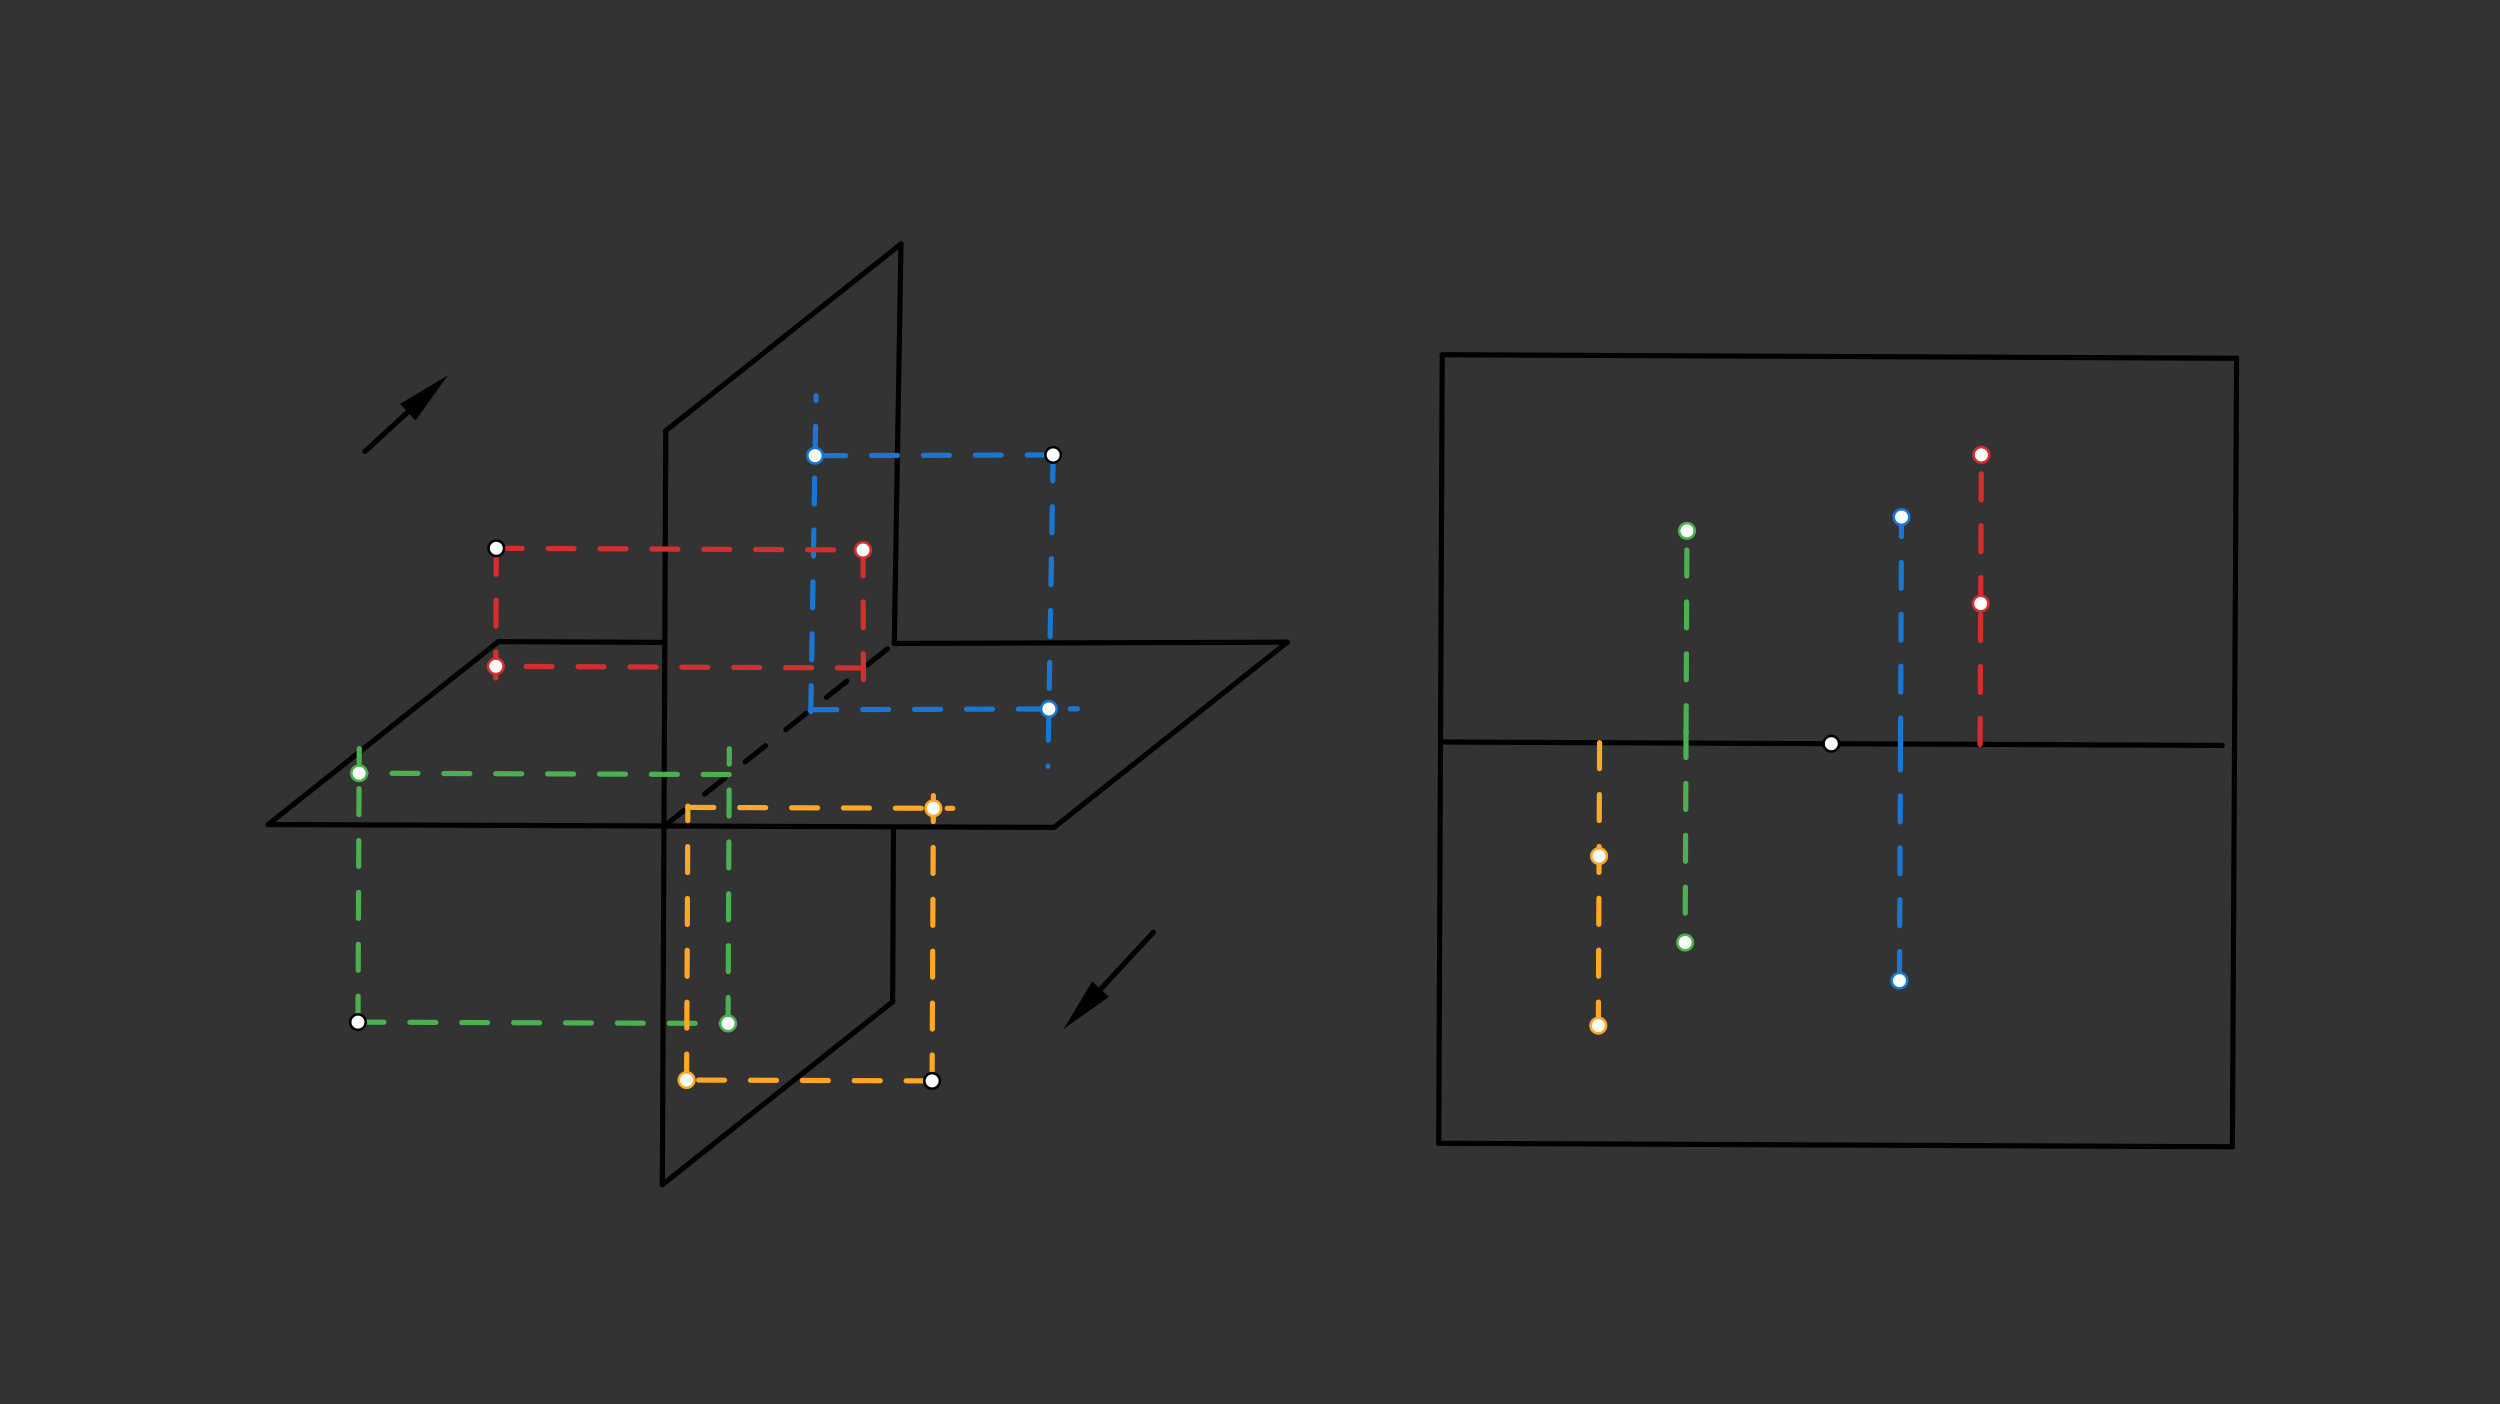 <svg xmlns="http://www.w3.org/2000/svg" class="svg--816" height="100%" preserveAspectRatio="xMidYMid meet" viewBox="0 0 963.78 541.417" width="100%"><rect x="0" y="0" width="963.78" height="541.417" fill="#333333" stroke="none"/><defs><marker id="marker-arrow" markerHeight="16" markerUnits="userSpaceOnUse" markerWidth="24" orient="auto-start-reverse" refX="24" refY="4" viewBox="0 0 24 8"><path d="M 0 0 L 24 4 L 0 8 z" stroke="inherit"></path></marker></defs><g class="aux-layer--949"></g><g class="main-layer--75a"><g class="element--733"><line stroke="#000000" stroke-dasharray="none" stroke-linecap="round" stroke-width="2" x1="256.667" x2="255.333" y1="166.042" y2="456.708"></line></g><g class="element--733"><line stroke="#000000" stroke-dasharray="none" stroke-linecap="round" stroke-width="2" x1="256.667" x2="347.333" y1="166.042" y2="94.042"></line></g><g class="element--733"><line stroke="#000000" stroke-dasharray="none" stroke-linecap="round" stroke-width="2" x1="103.346" x2="192.14" y1="317.87" y2="247.358"></line></g><g class="element--733"><line stroke="#000000" stroke-dasharray="none" stroke-linecap="round" stroke-width="2" x1="192.14" x2="256.292" y1="247.358" y2="247.652"></line></g><g class="element--733"><line stroke="#000000" stroke-dasharray="10" stroke-linecap="round" stroke-width="2" x1="255.967" x2="344.761" y1="318.571" y2="248.058"></line></g><g class="element--733"><line stroke="#000000" stroke-dasharray="none" stroke-linecap="round" stroke-width="2" x1="347.333" x2="344.761" y1="94.042" y2="248.058"></line></g><g class="element--733"><line stroke="#000000" stroke-dasharray="none" stroke-linecap="round" stroke-width="2" x1="255.333" x2="344.127" y1="456.708" y2="386.196"></line></g><g class="element--733"><line stroke="#000000" stroke-dasharray="none" stroke-linecap="round" stroke-width="2" x1="344.127" x2="344.435" y1="386.196" y2="318.976"></line></g><g class="element--733"><line stroke="#000000" stroke-dasharray="none" stroke-linecap="round" stroke-width="2" x1="406.357" x2="496.271" y1="318.971" y2="247.568"></line></g><g class="element--733"><line stroke="#000000" stroke-dasharray="none" stroke-linecap="round" stroke-width="2" x1="406.357" x2="103.346" y1="318.971" y2="317.87"></line></g><g class="element--733"><line stroke="#000000" stroke-dasharray="none" stroke-linecap="round" stroke-width="2" x1="344.761" x2="496.271" y1="248.058" y2="247.568"></line></g><g class="element--733"><line stroke="#000000" stroke-dasharray="none" stroke-linecap="round" stroke-width="2" x1="555.333" x2="856.667" y1="286.042" y2="287.375"></line></g><g class="element--733"><line stroke="#000000" stroke-dasharray="none" stroke-linecap="round" stroke-width="2" x1="555.333" x2="555.994" y1="286.042" y2="136.758"></line></g><g class="element--733"><line stroke="#000000" stroke-dasharray="none" stroke-linecap="round" stroke-width="2" x1="555.333" x2="554.649" y1="286.042" y2="440.741"></line></g><g class="element--733"><line stroke="#000000" stroke-dasharray="none" stroke-linecap="round" stroke-width="2" x1="555.994" x2="862.242" y1="136.758" y2="138.114"></line></g><g class="element--733"><line stroke="#000000" stroke-dasharray="none" stroke-linecap="round" stroke-width="2" x1="554.649" x2="860.607" y1="440.741" y2="442.095"></line></g><g class="element--733"><line stroke="#000000" stroke-dasharray="none" stroke-linecap="round" stroke-width="2" x1="860.607" x2="862.242" y1="442.095" y2="138.114"></line></g><g class="element--733"><line stroke="#1976D2" stroke-dasharray="10" stroke-linecap="round" stroke-width="2" x1="406" x2="308.633" y1="175.375" y2="175.69"></line></g><g class="element--733"><line stroke="#1976D2" stroke-dasharray="10" stroke-linecap="round" stroke-width="2" x1="312.581" x2="314.614" y1="274.308" y2="152.607"></line></g><g class="element--733"><line stroke="#1976D2" stroke-dasharray="10" stroke-linecap="round" stroke-width="2" x1="312.593" x2="415.327" y1="273.603" y2="273.271"></line></g><g class="element--733"><line stroke="#1976D2" stroke-dasharray="10" stroke-linecap="round" stroke-width="2" x1="406" x2="403.995" y1="175.375" y2="295.386"></line></g><g class="element--733"><line stroke="#1976D2" stroke-dasharray="10" stroke-linecap="round" stroke-width="2" x1="732.675" x2="733.062" y1="286.826" y2="199.33"></line></g><g class="element--733"><line stroke="#1976D2" stroke-dasharray="10" stroke-linecap="round" stroke-width="2" x1="732.675" x2="732.271" y1="286.826" y2="378.046"></line></g><g class="element--733"><line stroke="#D32F2F" stroke-dasharray="10" stroke-linecap="round" stroke-width="2" x1="191.333" x2="332.707" y1="211.375" y2="212.024"></line></g><g class="element--733"><line stroke="#D32F2F" stroke-dasharray="10" stroke-linecap="round" stroke-width="2" x1="332.707" x2="332.881" y1="212.024" y2="266.024"></line></g><g class="element--733"><line stroke="#D32F2F" stroke-dasharray="10" stroke-linecap="round" stroke-width="2" x1="332.853" x2="190.067" y1="257.514" y2="256.859"></line></g><g class="element--733"><line stroke="#D32F2F" stroke-dasharray="10" stroke-linecap="round" stroke-width="2" x1="191.333" x2="191.064" y1="211.375" y2="270.028"></line></g><g class="element--733"><line stroke="#D32F2F" stroke-dasharray="10" stroke-linecap="round" stroke-width="2" x1="763.341" x2="763.581" y1="286.962" y2="232.674"></line></g><g class="element--733"><line stroke="#D32F2F" stroke-dasharray="10" stroke-linecap="round" stroke-width="2" x1="763.581" x2="763.835" y1="232.674" y2="175.36"></line></g><g class="element--733"><line stroke="#4CAF50" stroke-dasharray="10" stroke-linecap="round" stroke-width="2" x1="138" x2="280.674" y1="394.042" y2="394.56"></line></g><g class="element--733"><line stroke="#4CAF50" stroke-dasharray="10" stroke-linecap="round" stroke-width="2" x1="280.674" x2="281.16" y1="394.56" y2="288.686"></line></g><g class="element--733"><line stroke="#4CAF50" stroke-dasharray="10" stroke-linecap="round" stroke-width="2" x1="281.115" x2="136.691" y1="298.6" y2="298.076"></line></g><g class="element--733"><line stroke="#4CAF50" stroke-dasharray="10" stroke-linecap="round" stroke-width="2" x1="138" x2="138.484" y1="394.042" y2="288.619"></line></g><g class="element--733"><line stroke="#4CAF50" stroke-dasharray="10" stroke-linecap="round" stroke-width="2" x1="650" x2="650.342" y1="282.042" y2="204.645"></line></g><g class="element--733"><line stroke="#4CAF50" stroke-dasharray="10" stroke-linecap="round" stroke-width="2" x1="650" x2="649.64" y1="282.042" y2="363.35"></line></g><g class="element--733"><line stroke="#FFA726" stroke-dasharray="10" stroke-linecap="round" stroke-width="2" x1="359.333" x2="264.692" y1="416.708" y2="416.365"></line></g><g class="element--733"><line stroke="#FFA726" stroke-dasharray="10" stroke-linecap="round" stroke-width="2" x1="264.692" x2="265.176" y1="416.365" y2="310.774"></line></g><g class="element--733"><line stroke="#FFA726" stroke-dasharray="10" stroke-linecap="round" stroke-width="2" x1="265.174" x2="367.318" y1="311.259" y2="311.63"></line></g><g class="element--733"><line stroke="#FFA726" stroke-dasharray="10" stroke-linecap="round" stroke-width="2" x1="359.333" x2="359.878" y1="416.708" y2="298.038"></line></g><g class="element--733"><line stroke="#FFA726" stroke-dasharray="10" stroke-linecap="round" stroke-width="2" x1="616.66" x2="616.13" y1="286.313" y2="406.063"></line></g><g class="element--733"><line stroke="#000000" stroke-dasharray="none" stroke-linecap="round" stroke-width="2" x1="140.667" x2="157.186" y1="174.042" y2="158.899"></line><path d="M172.667,144.708 l21,4.375 l0,-8.75 z" fill="#000000" stroke="#000000" stroke-width="0" transform="rotate(137.49, 172.667, 144.708)"></path></g><g class="element--733"><line stroke="#000000" stroke-dasharray="none" stroke-linecap="round" stroke-width="2" x1="444.667" x2="424.289" y1="359.375" y2="381.32"></line><path d="M410,396.708 l21,4.375 l0,-8.75 z" fill="#000000" stroke="#000000" stroke-width="0" transform="rotate(312.879, 410, 396.708)"></path></g><g class="element--733"><circle cx="706" cy="286.708" r="3" stroke="#000000" stroke-width="1" fill="#ffffff"></circle>}</g><g class="element--733"><circle cx="406" cy="175.375" r="3" stroke="#1976D2" stroke-width="1" fill="#ffffff"></circle>}</g><g class="element--733"><circle cx="406" cy="175.375" r="3" stroke="#000000" stroke-width="1" fill="#ffffff"></circle>}</g><g class="element--733"><circle cx="191.333" cy="211.375" r="3" stroke="#000000" stroke-width="1" fill="#ffffff"></circle>}</g><g class="element--733"><circle cx="138" cy="394.042" r="3" stroke="#000000" stroke-width="1" fill="#ffffff"></circle>}</g><g class="element--733"><circle cx="359.333" cy="416.708" r="3" stroke="#000000" stroke-width="1" fill="#ffffff"></circle>}</g><g class="element--733"><circle cx="314.229" cy="175.672" r="3" stroke="#1976D2" stroke-width="1" fill="#ffffff"></circle>}</g><g class="element--733"><circle cx="404.364" cy="273.306" r="3" stroke="#1976D2" stroke-width="1" fill="#ffffff"></circle>}</g><g class="element--733"><circle cx="733.062" cy="199.33" r="3" stroke="#1976D2" stroke-width="1" fill="#ffffff"></circle>}</g><g class="element--733"><circle cx="732.271" cy="378.046" r="3" stroke="#1976D2" stroke-width="1" fill="#ffffff"></circle>}</g><g class="element--733"><circle cx="191.125" cy="256.864" r="3" stroke="#D32F2F" stroke-width="1" fill="#ffffff"></circle>}</g><g class="element--733"><circle cx="332.707" cy="212.024" r="3" stroke="#D32F2F" stroke-width="1" fill="#ffffff"></circle>}</g><g class="element--733"><circle cx="763.581" cy="232.674" r="3" stroke="#D32F2F" stroke-width="1" fill="#ffffff"></circle>}</g><g class="element--733"><circle cx="763.835" cy="175.36" r="3" stroke="#D32F2F" stroke-width="1" fill="#ffffff"></circle>}</g><g class="element--733"><circle cx="280.674" cy="394.56" r="3" stroke="#4CAF50" stroke-width="1" fill="#ffffff"></circle>}</g><g class="element--733"><circle cx="138.44" cy="298.082" r="3" stroke="#4CAF50" stroke-width="1" fill="#ffffff"></circle>}</g><g class="element--733"><circle cx="650.342" cy="204.645" r="3" stroke="#4CAF50" stroke-width="1" fill="#ffffff"></circle>}</g><g class="element--733"><circle cx="649.64" cy="363.35" r="3" stroke="#4CAF50" stroke-width="1" fill="#ffffff"></circle>}</g><g class="element--733"><circle cx="264.692" cy="416.365" r="3" stroke="#FFA726" stroke-width="1" fill="#ffffff"></circle>}</g><g class="element--733"><circle cx="359.815" cy="311.603" r="3" stroke="#FFA726" stroke-width="1" fill="#ffffff"></circle>}</g><g class="element--733"><circle cx="616.177" cy="395.379" r="3" stroke="#FFA726" stroke-width="1" fill="#ffffff"></circle>}</g><g class="element--733"><circle cx="616.466" cy="330.035" r="3" stroke="#FFA726" stroke-width="1" fill="#ffffff"></circle>}</g></g><g class="snaps-layer--ac6"></g><g class="temp-layer--52d"></g></svg>